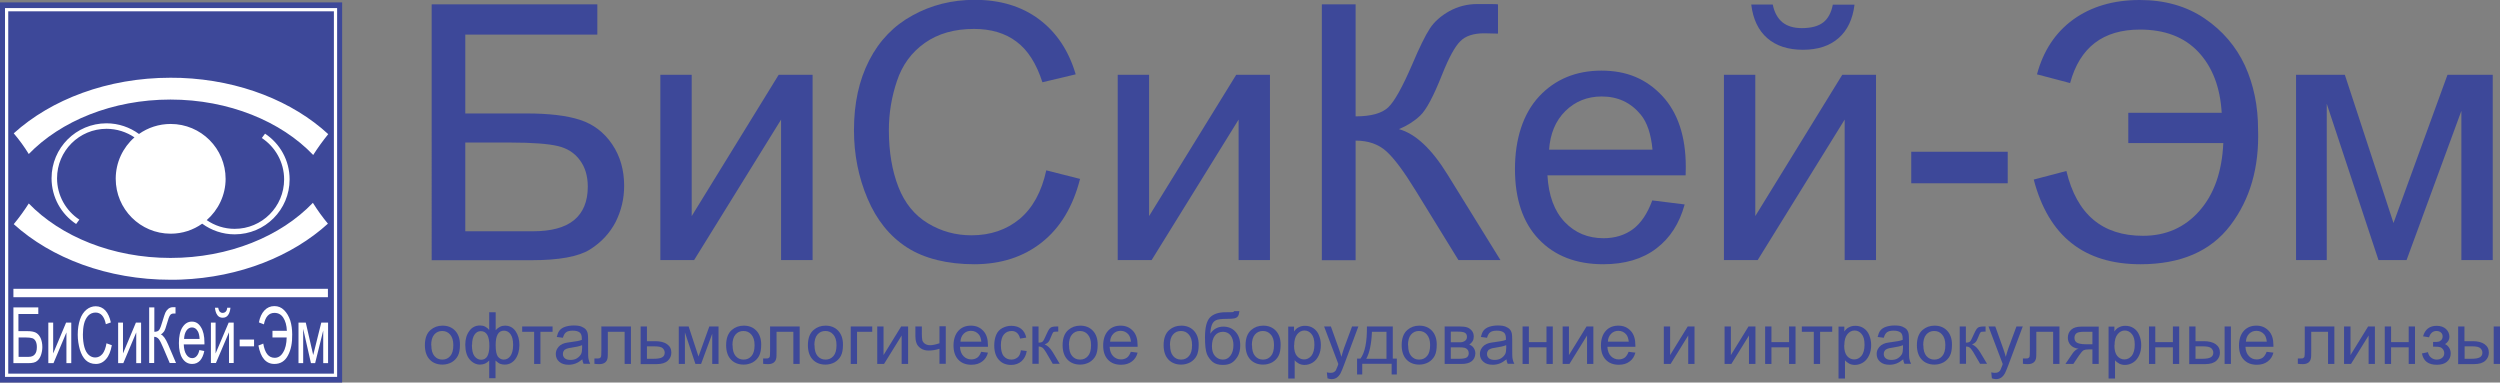 <?xml version="1.0" encoding="UTF-8"?> <svg xmlns="http://www.w3.org/2000/svg" id="_Слой_2" data-name="Слой 2" viewBox="0 0 154.69 23.67"><rect x="0" y="0" width="154.69" height="23.67" fill="#808080" stroke="none"/><defs><style> .cls-1 { fill: #fff; } .cls-2 { fill: none; stroke: #fff; stroke-width: .2px; } .cls-3 { fill: #3d4899; } </style></defs><g id="_Слой_1-2" data-name="Слой 1"><g><rect class="cls-3" y=".15" width="21.17" height="23.52"></rect><path class="cls-3" d="M28.79,14.31h4.19c1.13,0,1.98-.23,2.54-.69.56-.46.85-1.15.85-2.07,0-.65-.16-1.2-.49-1.64-.32-.44-.77-.73-1.35-.87-.58-.14-1.56-.22-2.95-.22h-2.79v5.49ZM26.7.27h10.26v1.87h-8.17v4.88h3.78c1.4,0,2.51.13,3.33.4.82.27,1.48.77,1.98,1.51.5.74.74,1.6.74,2.57,0,.8-.18,1.54-.53,2.24-.36.69-.89,1.26-1.59,1.7-.71.44-1.91.66-3.6.66h-6.19V.27Z"></path><polygon class="cls-3" points="40.86 4.63 42.8 4.63 42.8 13.37 48.18 4.63 50.28 4.63 50.28 16.09 48.33 16.09 48.33 7.4 42.95 16.09 40.86 16.09 40.86 4.63"></polygon><path class="cls-3" d="M64.74,10.54l2.09.53c-.44,1.72-1.23,3.03-2.37,3.93-1.14.9-2.53,1.35-4.18,1.35s-3.09-.35-4.16-1.04c-1.07-.69-1.88-1.7-2.44-3.02-.56-1.32-.84-2.73-.84-4.24,0-1.65.31-3.08.94-4.31.63-1.23,1.53-2.16,2.69-2.79,1.16-.64,2.44-.96,3.84-.96,1.58,0,2.91.4,3.99,1.21,1.08.81,1.83,1.94,2.26,3.4l-2.06.49c-.37-1.15-.9-1.99-1.6-2.51-.7-.53-1.58-.79-2.63-.79-1.22,0-2.23.29-3.05.87-.82.58-1.39,1.36-1.72,2.35-.33.98-.5,1.99-.5,3.04,0,1.35.2,2.52.59,3.52.39,1,1,1.75,1.83,2.25.83.5,1.72.74,2.69.74,1.17,0,2.17-.34,2.98-1.01.81-.68,1.36-1.68,1.65-3.01"></path><polygon class="cls-3" points="69.16 4.63 71.1 4.63 71.1 13.37 76.49 4.63 78.58 4.63 78.58 16.09 76.64 16.09 76.64 7.4 71.26 16.09 69.16 16.09 69.16 4.63"></polygon><path class="cls-3" d="M81.79.27h2.09v6.93c.96,0,1.63-.19,2.02-.56.39-.37.88-1.26,1.49-2.67.44-1.04.8-1.77,1.08-2.2.28-.43.69-.79,1.21-1.08.53-.29,1.1-.44,1.74-.44.81,0,1.23,0,1.27.02v1.81c-.07,0-.21,0-.42-.01-.23,0-.37-.01-.42-.01-.67,0-1.17.16-1.49.49-.33.32-.71,1.01-1.13,2.07-.53,1.34-.98,2.18-1.35,2.53-.37.35-.81.63-1.32.84,1.02.28,2.03,1.22,3.02,2.83l3.26,5.27h-2.6l-2.64-4.29c-.73-1.19-1.33-2-1.82-2.44-.49-.44-1.12-.66-1.9-.66v7.4h-2.09V.27Z"></path><path class="cls-3" d="M95.85,9.26h6.4c-.09-.96-.33-1.69-.73-2.17-.62-.75-1.42-1.12-2.41-1.12-.89,0-1.64.3-2.25.9-.61.6-.94,1.4-1.01,2.4M102.23,12.4l2.01.25c-.32,1.17-.9,2.08-1.76,2.73-.86.65-1.95.97-3.28.97-1.68,0-3.01-.52-3.99-1.55-.98-1.03-1.47-2.48-1.47-4.34s.5-3.42,1.49-4.49c.99-1.06,2.28-1.6,3.86-1.6s2.78.52,3.76,1.56c.97,1.04,1.46,2.51,1.46,4.4,0,.12,0,.29-.01.52h-8.55c.07,1.26.43,2.22,1.07,2.89.64.67,1.44,1,2.4,1,.71,0,1.32-.19,1.82-.56.5-.37.9-.97,1.2-1.79"></path><path class="cls-3" d="M113.42.29h1.33c-.11.9-.44,1.59-.99,2.07-.55.48-1.28.72-2.2.72s-1.66-.24-2.21-.72c-.55-.48-.88-1.17-.99-2.08h1.33c.1.49.3.85.6,1.1.3.24.7.36,1.2.36.58,0,1.02-.12,1.32-.35.3-.23.5-.6.6-1.11M106.67,4.63h1.94v8.74l5.38-8.74h2.09v11.46h-1.94V7.4l-5.38,8.69h-2.09V4.63Z"></path><rect class="cls-3" x="118.26" y="9.39" width="5.97" height="1.95"></rect><path class="cls-3" d="M137.47,6.99c-.09-1.58-.57-2.84-1.44-3.77-.87-.93-2.08-1.39-3.62-1.39-2.28,0-3.72,1.1-4.32,3.31l-2.05-.54c.39-1.45,1.13-2.58,2.24-3.39C129.39.41,130.76,0,132.4,0c1.55,0,2.89.38,4.01,1.14,1.12.76,1.95,1.74,2.5,2.92.54,1.19.81,2.5.81,3.94.08,2.35-.49,4.33-1.71,5.94-1.22,1.61-3.08,2.41-5.57,2.41-3.49,0-5.69-1.75-6.6-5.24l2.02-.53c.64,2.68,2.22,4.01,4.74,4.01,1.42,0,2.58-.51,3.49-1.54.91-1.03,1.4-2.43,1.48-4.2h-5.88v-1.87h5.79Z"></path><polygon class="cls-3" points="142.07 4.63 145.09 4.63 148.1 13.8 151.44 4.63 154.24 4.63 154.24 16.09 152.3 16.09 152.3 6.86 148.91 16.09 147.17 16.09 143.97 6.42 143.97 16.09 142.07 16.09 142.07 4.63"></polygon><path class="cls-3" d="M26.69,21.36c0,.3.06.52.19.67.13.15.29.22.49.22s.36-.07.49-.22c.13-.15.19-.37.19-.68,0-.29-.07-.5-.2-.65-.13-.15-.29-.22-.49-.22s-.36.07-.49.22-.19.37-.19.67M26.29,21.36c0-.43.12-.75.36-.95.2-.17.44-.26.73-.26.32,0,.58.1.78.31.2.21.3.5.3.86,0,.3-.04.53-.13.7-.09.17-.22.3-.39.4-.17.09-.36.14-.56.14-.32,0-.59-.1-.79-.31-.2-.21-.3-.51-.3-.9"></path><path class="cls-3" d="M30.67,21.37c0,.35.05.58.14.7.1.12.22.18.36.18.16,0,.3-.07.41-.22.11-.15.17-.38.17-.69,0-.29-.05-.51-.16-.66-.1-.14-.24-.22-.4-.22-.17,0-.31.07-.39.22-.09.15-.13.37-.13.67M29.2,21.33c0,.33.05.56.16.71.11.14.25.22.41.22s.3-.07.38-.21c.08-.14.13-.36.13-.64,0-.31-.04-.53-.13-.69-.09-.15-.22-.23-.4-.23-.16,0-.29.07-.39.22-.1.15-.15.36-.15.63M30.28,19.32h.39v1.11c.08-.09.17-.16.27-.21.1-.05.2-.07.31-.07.27,0,.49.11.65.34.16.23.24.52.24.86s-.09.65-.26.88c-.17.22-.39.33-.65.33-.08,0-.17-.01-.26-.04-.09-.03-.19-.1-.31-.21v1.09h-.39v-1.09c-.08.08-.17.15-.26.19-.1.04-.2.06-.31.06-.24,0-.46-.11-.64-.32-.18-.21-.27-.52-.27-.91,0-.34.08-.62.25-.85.16-.23.39-.34.66-.34.12,0,.22.02.32.07.09.05.18.12.25.21v-1.11Z"></path><polygon class="cls-3" points="32.31 20.2 34.19 20.2 34.19 20.53 33.44 20.53 33.44 22.52 33.05 22.52 33.05 20.53 32.31 20.53 32.31 20.2"></polygon><path class="cls-3" d="M36.01,21.36c-.14.06-.36.11-.64.15-.16.02-.28.05-.34.08-.07.03-.12.07-.15.13-.04.06-.05.12-.05.19,0,.1.04.19.12.26.08.07.2.1.35.1s.29-.03.4-.1.2-.16.26-.27c.04-.09.06-.22.06-.39v-.14ZM36.04,22.23c-.15.12-.29.21-.42.26-.13.05-.28.08-.43.08-.25,0-.45-.06-.59-.19-.14-.12-.21-.28-.21-.48,0-.11.03-.22.08-.31.05-.09.12-.17.2-.23.08-.06.18-.1.28-.13.08-.02.19-.04.35-.06.32-.04.55-.08.7-.14,0-.05,0-.09,0-.1,0-.16-.04-.27-.11-.34-.1-.09-.25-.13-.45-.13-.18,0-.32.03-.41.1-.09.06-.15.18-.2.34l-.38-.05c.04-.16.09-.3.17-.4.08-.1.2-.18.35-.23.15-.05.33-.08.53-.08s.36.02.48.07c.12.05.21.11.27.18.06.07.1.16.12.27.01.07.02.19.02.36v.52c0,.36,0,.6.03.69.02.1.05.19.1.28h-.41c-.04-.08-.07-.18-.08-.29"></path><path class="cls-3" d="M37.22,20.2h1.82v2.32h-.39v-1.99h-1.04v1.15c0,.27,0,.45-.03.53-.02.09-.07.16-.14.22-.08.06-.19.1-.34.1-.09,0-.2,0-.32-.02v-.33h.17c.08,0,.14,0,.17-.03.03-.02.06-.04.07-.08.01-.04.02-.15.02-.36v-1.53Z"></path><path class="cls-3" d="M40.03,22.2h.41c.25,0,.43-.03.53-.09.11-.06.16-.16.16-.29,0-.1-.04-.19-.12-.27s-.25-.12-.52-.12h-.46v.76ZM39.64,20.2h.39v.91h.5c.32,0,.57.06.75.19.18.13.26.3.26.52,0,.19-.07.36-.22.5-.15.14-.38.21-.7.21h-.98v-2.32Z"></path><polygon class="cls-3" points="42 20.2 42.61 20.2 43.22 22.06 43.89 20.2 44.46 20.2 44.46 22.52 44.07 22.52 44.07 20.65 43.38 22.52 43.03 22.52 42.38 20.57 42.38 22.52 42 22.52 42 20.2"></polygon><path class="cls-3" d="M45.33,21.36c0,.3.06.52.19.67.13.15.29.22.49.22s.36-.07.49-.22c.13-.15.19-.37.19-.68,0-.29-.07-.5-.2-.65-.13-.15-.29-.22-.49-.22s-.36.07-.49.22-.19.37-.19.67M44.93,21.36c0-.43.12-.75.36-.95.2-.17.44-.26.73-.26.32,0,.58.1.78.31.2.21.3.5.3.86,0,.3-.04.53-.13.7-.09.17-.22.3-.39.4-.17.09-.36.14-.56.14-.32,0-.59-.1-.79-.31-.2-.21-.3-.51-.3-.9"></path><path class="cls-3" d="M47.66,20.2h1.82v2.32h-.39v-1.99h-1.04v1.15c0,.27,0,.45-.03.53-.02.09-.07.16-.14.22-.08.06-.19.1-.34.1-.09,0-.2,0-.32-.02v-.33h.17c.08,0,.14,0,.17-.03.03-.02.06-.04.07-.08.01-.04.02-.15.02-.36v-1.53Z"></path><path class="cls-3" d="M50.4,21.36c0,.3.06.52.19.67.13.15.29.22.49.22s.36-.07.49-.22c.13-.15.19-.37.19-.68,0-.29-.07-.5-.2-.65-.13-.15-.29-.22-.49-.22s-.36.07-.49.22-.19.37-.19.67M49.99,21.36c0-.43.12-.75.36-.95.2-.17.44-.26.73-.26.32,0,.58.1.78.31.2.21.3.5.3.86,0,.3-.04.53-.13.7-.09.17-.22.3-.39.4-.17.09-.36.14-.56.14-.32,0-.59-.1-.79-.31-.2-.21-.3-.51-.3-.9"></path><polygon class="cls-3" points="52.64 20.2 53.97 20.2 53.97 20.53 53.03 20.53 53.03 22.52 52.64 22.52 52.64 20.2"></polygon><polygon class="cls-3" points="54.28 20.2 54.67 20.2 54.67 21.97 55.76 20.2 56.19 20.2 56.19 22.52 55.79 22.52 55.79 20.76 54.7 22.52 54.28 22.52 54.28 20.2"></polygon><path class="cls-3" d="M56.65,20.2h.39v.44c0,.19.01.33.03.41.02.09.08.16.16.22.09.06.19.09.32.09.15,0,.34-.04.58-.12v-1.05h.39v2.32h-.39v-.93c-.24.08-.47.11-.68.11-.18,0-.33-.04-.47-.13-.13-.09-.23-.2-.27-.33-.05-.13-.07-.27-.07-.43v-.61Z"></path><path class="cls-3" d="M59.43,21.14h1.29c-.02-.19-.07-.34-.15-.44-.13-.15-.29-.23-.49-.23-.18,0-.33.06-.45.18-.12.12-.19.28-.2.48M60.72,21.77l.41.05c-.06.24-.18.42-.36.55-.17.13-.39.2-.66.2-.34,0-.61-.1-.81-.31s-.3-.5-.3-.88.1-.69.3-.91c.2-.22.46-.32.78-.32s.56.11.76.32c.2.21.29.51.29.89,0,.02,0,.06,0,.1h-1.73c.01.25.09.45.22.58s.29.2.48.2c.14,0,.27-.04.37-.11s.18-.2.24-.36"></path><path class="cls-3" d="M63.14,21.67l.39.05c-.04.27-.15.47-.32.63-.17.15-.39.23-.64.23-.32,0-.57-.1-.76-.31-.19-.21-.29-.5-.29-.89,0-.25.04-.47.12-.66.08-.19.21-.33.38-.42.17-.09.35-.14.55-.14.25,0,.46.06.62.19.16.13.26.31.31.54l-.38.06c-.04-.16-.1-.27-.19-.35-.09-.08-.2-.12-.33-.12-.2,0-.36.07-.48.21-.12.14-.19.37-.19.67s.06.54.18.68c.12.14.27.21.47.21.15,0,.28-.05.39-.14s.17-.24.2-.44"></path><path class="cls-3" d="M63.87,20.2h.39v1c.13,0,.21-.02.26-.07.05-.05.12-.19.22-.42.08-.18.14-.3.19-.36.05-.06.1-.1.17-.12.06-.02.16-.03.3-.03h.08v.32h-.11c-.1,0-.17.01-.2.04-.03.03-.08.13-.14.29-.06.15-.11.26-.16.31-.05.06-.13.11-.23.16.17.05.33.2.5.47l.43.72h-.43l-.42-.72c-.09-.14-.16-.24-.22-.28s-.14-.07-.23-.07v1.07h-.39v-2.32Z"></path><path class="cls-3" d="M66.15,21.36c0,.3.06.52.19.67.13.15.29.22.49.22s.36-.07.49-.22c.13-.15.19-.37.19-.68,0-.29-.07-.5-.2-.65-.13-.15-.29-.22-.49-.22s-.36.07-.49.22-.19.37-.19.67M65.75,21.36c0-.43.12-.75.36-.95.2-.17.44-.26.73-.26.32,0,.58.1.78.31.2.21.3.5.3.86,0,.3-.04.53-.13.7-.09.17-.22.3-.39.4-.17.09-.36.14-.56.14-.32,0-.59-.1-.79-.31-.2-.21-.3-.51-.3-.9"></path><path class="cls-3" d="M68.69,21.14h1.29c-.02-.19-.07-.34-.15-.44-.13-.15-.29-.23-.49-.23-.18,0-.33.06-.45.18-.12.12-.19.28-.2.48M69.98,21.77l.41.05c-.06.24-.18.42-.36.55-.17.13-.39.2-.66.2-.34,0-.61-.1-.81-.31s-.3-.5-.3-.88.1-.69.3-.91c.2-.22.46-.32.78-.32s.56.11.76.32c.2.21.29.51.29.89,0,.02,0,.06,0,.1h-1.73c.01.25.09.45.22.58s.29.2.48.2c.14,0,.27-.04.37-.11s.18-.2.24-.36"></path><path class="cls-3" d="M72.4,21.36c0,.3.06.52.19.67.13.15.29.22.49.22s.36-.07.49-.22c.13-.15.19-.37.19-.68,0-.29-.07-.5-.2-.65-.13-.15-.29-.22-.49-.22s-.36.07-.49.22-.19.37-.19.67M72,21.36c0-.43.12-.75.36-.95.2-.17.44-.26.73-.26.32,0,.58.1.78.31.2.21.3.5.3.86,0,.3-.04.53-.13.7-.09.17-.22.3-.39.4-.17.09-.36.14-.56.14-.32,0-.59-.1-.79-.31-.2-.21-.3-.51-.3-.9"></path><path class="cls-3" d="M76.32,21.35c0-.24-.06-.44-.17-.59-.11-.15-.28-.23-.48-.23s-.38.08-.5.24c-.12.16-.18.38-.18.65s.06.47.2.62c.13.14.29.21.48.21s.35-.08.47-.25c.12-.16.18-.38.18-.66M76.34,19.25h.35c-.02.16-.05.27-.1.33-.05.06-.12.1-.21.12-.08.02-.25.03-.49.03-.32,0-.55.03-.66.09-.12.06-.2.16-.25.3-.05.14-.08.31-.09.53.1-.15.21-.26.35-.33.13-.07.28-.11.45-.11.3,0,.56.1.75.31.2.21.3.49.3.85,0,.27-.05.49-.15.67-.1.17-.22.31-.36.4-.14.09-.32.14-.56.14-.27,0-.49-.06-.64-.19s-.27-.29-.35-.48c-.08-.2-.12-.54-.12-1.03,0-.61.1-1.02.31-1.24.21-.21.53-.32.96-.32.27,0,.42,0,.46-.01s.06-.03.07-.06"></path><path class="cls-3" d="M77.47,21.36c0,.3.06.52.19.67.13.15.29.22.49.22s.36-.07.49-.22c.13-.15.19-.37.19-.68,0-.29-.06-.5-.2-.65-.13-.15-.29-.22-.49-.22s-.36.07-.49.22-.19.37-.19.67M77.07,21.36c0-.43.12-.75.36-.95.2-.17.44-.26.73-.26.32,0,.58.1.78.31.2.21.3.5.3.86,0,.3-.04.53-.13.7-.09.17-.22.3-.39.4-.17.09-.36.14-.56.14-.32,0-.59-.1-.79-.31-.2-.21-.3-.51-.3-.9"></path><path class="cls-3" d="M80.07,21.37c0,.3.06.52.18.66.12.14.27.21.44.21s.32-.07.45-.22c.12-.15.19-.38.19-.69s-.06-.52-.18-.66c-.12-.15-.27-.22-.44-.22s-.32.08-.44.23c-.13.16-.19.38-.19.68M79.71,23.41v-3.2h.36v.3c.08-.12.18-.21.29-.26.11-.06.23-.09.39-.09.2,0,.37.05.52.15.15.1.27.25.34.43.08.19.12.39.12.61,0,.24-.04.45-.13.64-.09.19-.21.34-.37.44-.16.1-.33.15-.51.15-.13,0-.25-.03-.35-.08-.1-.06-.19-.12-.26-.21v1.13h-.39Z"></path><path class="cls-3" d="M82.14,23.41l-.04-.37c.09.02.16.03.22.03.09,0,.16-.01.21-.04.05-.03.1-.07.13-.12.02-.04.06-.14.12-.29,0-.02.02-.05.03-.1l-.88-2.32h.42l.48,1.34c.06.17.12.35.17.54.05-.18.1-.36.16-.53l.5-1.35h.39l-.88,2.36c-.09.25-.17.43-.22.53-.07.13-.15.22-.24.28-.09.06-.2.09-.32.09-.08,0-.16-.02-.25-.05"></path><path class="cls-3" d="M84.89,20.53c-.03.75-.15,1.31-.35,1.67h1.25v-1.67h-.9ZM84.57,20.2h1.61v1.99h.25v.98h-.32v-.66h-1.82v.66h-.32v-.98h.21c.28-.38.41-1.04.4-1.99"></path><path class="cls-3" d="M87.13,21.36c0,.3.06.52.19.67.13.15.29.22.49.22s.36-.07.49-.22c.13-.15.19-.37.19-.68,0-.29-.07-.5-.2-.65-.13-.15-.29-.22-.49-.22s-.36.07-.49.22-.19.37-.19.67M86.73,21.36c0-.43.12-.75.36-.95.2-.17.44-.26.73-.26.32,0,.58.1.78.31.2.21.3.5.3.86,0,.3-.04.53-.13.7-.09.17-.22.3-.39.4-.17.09-.36.14-.56.14-.32,0-.59-.1-.79-.31-.2-.21-.3-.51-.3-.9"></path><path class="cls-3" d="M89.77,22.2h.52c.22,0,.38-.03.46-.08.08-.05.13-.14.13-.27,0-.07-.02-.14-.07-.21-.05-.06-.11-.1-.19-.12-.08-.02-.2-.03-.37-.03h-.48v.7ZM89.77,21.18h.42c.17,0,.28,0,.34-.03.06-.02.12-.05.17-.11.05-.05.07-.12.07-.19,0-.12-.04-.21-.13-.26s-.23-.07-.44-.07h-.43v.65ZM89.38,20.2h.91c.22,0,.39.02.5.06.11.04.2.11.28.2.08.1.12.22.12.36,0,.11-.02.21-.07.29-.05.08-.11.15-.21.21.11.04.2.1.27.2.07.1.11.22.11.35-.01.22-.09.38-.24.49-.14.11-.35.16-.62.16h-1.04v-2.32Z"></path><path class="cls-3" d="M93.19,21.36c-.14.06-.36.11-.64.15-.16.02-.28.05-.34.08-.07.03-.12.07-.15.13-.04.06-.05.12-.05.19,0,.1.04.19.12.26.08.07.2.1.35.1s.29-.03.4-.1.2-.16.26-.27c.04-.09.06-.22.06-.39v-.14ZM93.22,22.23c-.15.12-.29.21-.42.26-.13.05-.28.08-.43.08-.25,0-.45-.06-.59-.19-.14-.12-.21-.28-.21-.48,0-.11.03-.22.08-.31.05-.09.12-.17.2-.23.08-.06.18-.1.28-.13.08-.02.19-.04.35-.06.32-.04.55-.08.7-.14,0-.05,0-.09,0-.1,0-.16-.04-.27-.11-.34-.1-.09-.25-.13-.45-.13-.18,0-.32.03-.41.1-.09.06-.15.18-.2.34l-.38-.05c.04-.16.09-.3.17-.4.08-.1.2-.18.35-.23.15-.05.33-.08.53-.08s.36.02.48.07c.12.05.21.11.27.18.06.07.1.16.12.27.01.07.02.19.02.36v.52c0,.36,0,.6.03.69.02.1.05.19.1.28h-.41c-.04-.08-.07-.18-.08-.29"></path><polygon class="cls-3" points="94.21 20.2 94.6 20.2 94.6 21.17 95.69 21.17 95.69 20.2 96.08 20.2 96.08 22.52 95.69 22.52 95.69 21.49 94.6 21.49 94.6 22.52 94.21 22.52 94.21 20.2"></polygon><polygon class="cls-3" points="96.69 20.2 97.08 20.2 97.08 21.97 98.17 20.2 98.59 20.2 98.59 22.52 98.2 22.52 98.2 20.76 97.11 22.52 96.69 22.52 96.69 20.2"></polygon><path class="cls-3" d="M99.49,21.14h1.29c-.02-.19-.07-.34-.15-.44-.13-.15-.29-.23-.49-.23-.18,0-.33.06-.45.18-.12.12-.19.28-.2.48M100.78,21.77l.41.05c-.06.24-.18.42-.36.55-.17.13-.39.2-.66.2-.34,0-.61-.1-.81-.31s-.3-.5-.3-.88.1-.69.3-.91c.2-.22.46-.32.78-.32s.56.11.76.32c.2.21.29.51.29.89,0,.02,0,.06,0,.1h-1.73c.01.25.09.45.22.58s.29.2.48.2c.14,0,.27-.04.37-.11.1-.08.18-.2.24-.36"></path><polygon class="cls-3" points="102.95 20.2 103.34 20.2 103.34 21.97 104.43 20.2 104.85 20.2 104.85 22.52 104.46 22.52 104.46 20.76 103.37 22.52 102.95 22.52 102.95 20.2"></polygon><polygon class="cls-3" points="106.71 20.2 107.1 20.2 107.1 21.97 108.19 20.2 108.62 20.2 108.62 22.52 108.22 22.52 108.22 20.76 107.13 22.52 106.71 22.52 106.71 20.2"></polygon><polygon class="cls-3" points="109.22 20.2 109.61 20.2 109.61 21.17 110.7 21.17 110.7 20.2 111.1 20.2 111.1 22.52 110.7 22.52 110.7 21.49 109.61 21.49 109.61 22.52 109.22 22.52 109.22 20.2"></polygon><polygon class="cls-3" points="111.49 20.2 113.37 20.2 113.37 20.53 112.62 20.53 112.62 22.52 112.23 22.52 112.23 20.53 111.49 20.53 111.49 20.2"></polygon><path class="cls-3" d="M114.11,21.37c0,.3.06.52.18.66.12.14.27.21.44.21s.32-.07.45-.22c.12-.15.19-.38.19-.69s-.06-.52-.18-.66c-.12-.15-.27-.22-.44-.22s-.32.08-.44.23c-.13.16-.19.38-.19.68M113.76,23.41v-3.2h.36v.3c.08-.12.18-.21.29-.26.11-.06.23-.09.39-.09.2,0,.37.05.52.15.15.1.27.25.34.43.08.19.12.39.12.61,0,.24-.04.45-.13.64-.09.19-.21.34-.37.44-.16.1-.33.15-.51.15-.13,0-.25-.03-.35-.08-.1-.06-.19-.12-.26-.21v1.13h-.39Z"></path><path class="cls-3" d="M117.74,21.36c-.14.06-.36.11-.64.15-.16.02-.28.05-.34.08-.07.03-.12.07-.15.13-.04.06-.05.12-.05.19,0,.1.04.19.12.26.08.07.2.1.35.1s.29-.03.4-.1.2-.16.26-.27c.04-.09.06-.22.06-.39v-.14ZM117.77,22.23c-.15.12-.29.21-.42.26-.13.05-.28.08-.43.08-.25,0-.45-.06-.59-.19-.14-.12-.21-.28-.21-.48,0-.11.03-.22.08-.31.05-.09.12-.17.2-.23.08-.06.18-.1.28-.13.08-.02.19-.04.35-.06.32-.04.55-.08.7-.14,0-.05,0-.09,0-.1,0-.16-.04-.27-.11-.34-.1-.09-.25-.13-.45-.13-.18,0-.32.03-.41.1-.09.06-.15.18-.2.34l-.38-.05c.04-.16.09-.3.17-.4.08-.1.2-.18.35-.23.15-.05.33-.08.53-.08s.36.02.48.07c.12.05.21.11.27.18.06.07.1.16.12.27.01.07.02.19.02.36v.52c0,.36,0,.6.03.69.02.1.05.19.1.28h-.41c-.04-.08-.07-.18-.08-.29"></path><path class="cls-3" d="M119.01,21.36c0,.3.06.52.19.67.13.15.29.22.49.22s.36-.07.49-.22c.13-.15.19-.37.19-.68,0-.29-.07-.5-.2-.65-.13-.15-.29-.22-.49-.22s-.36.07-.49.22c-.13.15-.19.37-.19.67M118.61,21.36c0-.43.12-.75.36-.95.2-.17.44-.26.73-.26.32,0,.58.1.78.31.2.21.3.5.3.86,0,.3-.04.53-.13.7-.09.17-.22.3-.39.4-.17.09-.36.14-.56.14-.32,0-.59-.1-.79-.31-.2-.21-.3-.51-.3-.9"></path><path class="cls-3" d="M121.25,20.2h.39v1c.12,0,.21-.02.26-.07.05-.05.12-.19.22-.42.08-.18.14-.3.19-.36.05-.06.1-.1.17-.12.06-.02.16-.03.3-.03h.08v.32h-.11c-.1,0-.17.01-.2.04-.03.03-.08.13-.14.29-.06.15-.11.26-.16.31-.05.06-.13.11-.23.16.17.05.33.2.5.47l.43.72h-.43l-.42-.72c-.09-.14-.16-.24-.22-.28-.06-.05-.14-.07-.23-.07v1.07h-.39v-2.32Z"></path><path class="cls-3" d="M123.25,23.41l-.04-.37c.09.02.16.03.22.03.09,0,.16-.01.21-.04.05-.03.1-.07.13-.12.02-.04.06-.14.12-.29,0-.02.02-.05.03-.1l-.88-2.32h.42l.48,1.34c.06.17.12.35.17.54.05-.18.1-.36.16-.53l.5-1.35h.39l-.88,2.36c-.09.25-.17.43-.22.53-.07.13-.15.22-.24.28-.09.06-.2.09-.32.09-.08,0-.16-.02-.25-.05"></path><path class="cls-3" d="M125.61,20.2h1.82v2.32h-.39v-1.99h-1.04v1.15c0,.27,0,.45-.03.53-.02.09-.07.16-.14.22-.08.06-.19.1-.34.1-.09,0-.2,0-.32-.02v-.33h.17c.08,0,.14,0,.17-.03.03-.02.06-.04.07-.08.01-.04.02-.15.02-.36v-1.53Z"></path><path class="cls-3" d="M129.47,20.53h-.56c-.23,0-.38.04-.45.11-.07.07-.1.16-.1.26,0,.14.05.24.15.3.1.06.28.1.53.1h.43v-.77ZM129.86,20.2v2.32h-.39v-.9h-.23c-.14,0-.24.02-.31.05-.07.04-.17.15-.3.34l-.34.51h-.49l.42-.62c.13-.19.26-.3.39-.32-.22-.03-.39-.11-.5-.24-.11-.13-.16-.28-.16-.45,0-.2.07-.36.21-.49.14-.13.35-.19.62-.19h1.07Z"></path><path class="cls-3" d="M130.83,21.37c0,.3.06.52.18.66.12.14.27.21.44.21s.32-.07.45-.22c.12-.15.19-.38.19-.69s-.06-.52-.18-.66c-.12-.15-.27-.22-.44-.22s-.32.08-.44.23c-.13.16-.19.38-.19.68M130.47,23.41v-3.2h.36v.3c.08-.12.18-.21.29-.26.11-.06.23-.09.39-.09.2,0,.37.05.52.15.15.1.27.25.34.43.08.19.12.39.12.61,0,.24-.04.45-.13.64-.09.19-.21.34-.37.44-.16.1-.33.15-.51.15-.13,0-.25-.03-.35-.08-.1-.06-.19-.12-.26-.21v1.13h-.39Z"></path><polygon class="cls-3" points="132.97 20.2 133.36 20.2 133.36 21.17 134.45 21.17 134.45 20.2 134.84 20.2 134.84 22.52 134.45 22.52 134.45 21.49 133.36 21.49 133.36 22.52 132.97 22.52 132.97 20.2"></polygon><path class="cls-3" d="M137.65,20.2h.39v2.32h-.39v-2.32ZM135.85,22.2h.41c.25,0,.43-.03.53-.09.11-.06.16-.16.16-.29,0-.1-.04-.19-.12-.27-.08-.08-.25-.12-.52-.12h-.46v.76ZM135.46,20.2h.39v.91h.5c.32,0,.57.06.75.19.18.13.26.3.26.52,0,.19-.07.36-.22.5-.15.14-.38.21-.7.21h-.98v-2.32Z"></path><path class="cls-3" d="M138.97,21.14h1.29c-.02-.19-.07-.34-.15-.44-.13-.15-.29-.23-.49-.23-.18,0-.33.06-.45.18-.12.12-.19.28-.2.48M140.26,21.77l.41.05c-.06.24-.18.42-.36.55-.17.13-.39.2-.66.2-.34,0-.61-.1-.81-.31s-.3-.5-.3-.88.1-.69.3-.91c.2-.22.46-.32.78-.32s.56.11.76.32c.2.21.29.51.29.89,0,.02,0,.06,0,.1h-1.73c.01.25.09.45.22.58.13.14.29.2.48.2.14,0,.27-.04.37-.11.1-.08.18-.2.24-.36"></path><path class="cls-3" d="M142.62,20.2h1.82v2.32h-.39v-1.99h-1.04v1.15c0,.27,0,.45-.03.53-.02.09-.07.16-.14.22-.08.06-.19.1-.34.1-.09,0-.2,0-.32-.02v-.33h.17c.08,0,.14,0,.17-.03.03-.02.06-.04.07-.08.01-.04.02-.15.02-.36v-1.53Z"></path><polygon class="cls-3" points="145.04 20.2 145.44 20.2 145.44 21.97 146.53 20.2 146.95 20.2 146.95 22.52 146.56 22.52 146.56 20.76 145.47 22.52 145.04 22.52 145.04 20.2"></polygon><polygon class="cls-3" points="147.56 20.2 147.95 20.2 147.95 21.17 149.04 21.17 149.04 20.2 149.43 20.2 149.43 22.52 149.04 22.52 149.04 21.49 147.95 21.49 147.95 22.52 147.56 22.52 147.56 20.2"></polygon><path class="cls-3" d="M150.55,21.47v-.31c.17,0,.28,0,.34-.02.06-.01.12-.05.17-.1.05-.06.08-.13.08-.22,0-.11-.04-.19-.11-.25-.07-.06-.16-.09-.27-.09-.22,0-.38.13-.46.39l-.37-.06c.12-.43.4-.65.84-.65.25,0,.44.07.58.2s.21.3.21.48-.09.34-.27.45c.12.06.2.14.26.24.06.1.09.21.09.34,0,.21-.08.38-.23.51-.15.13-.36.19-.63.19-.53,0-.83-.23-.92-.7l.37-.08c.03.15.1.26.2.34.1.08.22.12.35.12s.24-.04.33-.11c.09-.07.13-.17.13-.29,0-.09-.03-.17-.08-.24-.06-.07-.11-.11-.18-.13-.06-.02-.18-.03-.34-.03-.01,0-.04,0-.09,0"></path><path class="cls-3" d="M154.3,20.2h.39v2.32h-.39v-2.32ZM152.5,22.2h.41c.25,0,.43-.03.53-.09.11-.06.16-.16.16-.29,0-.1-.04-.19-.12-.27s-.25-.12-.52-.12h-.46v.76ZM152.1,20.2h.39v.91h.5c.32,0,.57.06.75.19.18.13.26.3.26.52,0,.19-.07.36-.22.5-.15.14-.38.21-.7.21h-.98v-2.32Z"></path><rect class="cls-3" x=".41" y=".6" width="20.35" height="22.62"></rect><rect class="cls-2" x=".41" y=".6" width="20.35" height="22.62"></rect><path class="cls-1" d="M1.78,9.53c1.98-2.04,5.17-3.37,8.77-3.37s6.85,1.35,8.83,3.43c.28-.44.59-.87.93-1.29-2.19-2.02-5.45-3.34-9.11-3.48-.22,0-.43-.01-.65-.01-3.89,0-7.38,1.34-9.7,3.44.35.41.66.84.93,1.28"></path><path class="cls-1" d="M10.55,15.96c-3.6,0-6.79-1.33-8.77-3.37-.28.44-.59.87-.93,1.28,2.32,2.1,5.81,3.44,9.7,3.44.22,0,.44,0,.65-.01,3.65-.14,6.89-1.46,9.09-3.46-.34-.41-.65-.84-.93-1.29-1.98,2.07-5.19,3.41-8.81,3.41"></path><path class="cls-1" d="M13.96,11.07c0-1.88-1.52-3.4-3.4-3.4-.73,0-1.41.23-1.96.62-.56-.41-1.26-.66-2.01-.66-1.88,0-3.4,1.52-3.4,3.4,0,1.18.6,2.22,1.52,2.83l.2-.27c-.83-.55-1.38-1.49-1.38-2.56,0-1.69,1.37-3.06,3.06-3.06.64,0,1.24.2,1.73.53-.71.62-1.16,1.54-1.16,2.56,0,1.88,1.52,3.4,3.4,3.4.73,0,1.4-.23,1.95-.62.56.41,1.26.66,2.01.66,1.88,0,3.4-1.52,3.4-3.4,0-1.18-.6-2.22-1.52-2.83l-.2.27c.83.55,1.38,1.49,1.38,2.56,0,1.69-1.37,3.06-3.06,3.06-.64,0-1.24-.2-1.73-.54.71-.62,1.17-1.54,1.17-2.56"></path><rect class="cls-1" x=".83" y="17.87" width="19.46" height=".52"></rect><path class="cls-1" d="M1.14,22.08h.63c.17,0,.3-.05.38-.15.09-.1.13-.25.13-.45,0-.14-.02-.26-.07-.36-.05-.1-.12-.16-.2-.19-.09-.03-.23-.05-.44-.05h-.42v1.2ZM.83,19.02h1.54v.41h-1.23v1.06h.57c.21,0,.38.03.5.09.12.06.22.17.3.33.07.16.11.35.11.56,0,.17-.03.34-.08.49-.05.15-.13.28-.24.37-.11.1-.29.14-.54.14h-.93v-3.45Z"></path><polygon class="cls-1" points="2.99 19.96 3.29 19.96 3.29 21.87 4.09 19.96 4.41 19.96 4.41 22.47 4.11 22.47 4.11 20.57 3.31 22.47 2.99 22.47 2.99 19.96"></polygon><path class="cls-1" d="M6.61,21.25l.31.11c-.07.38-.18.66-.36.86-.17.2-.38.3-.63.3s-.46-.08-.62-.23c-.16-.15-.28-.37-.37-.66-.08-.29-.13-.6-.13-.92,0-.36.05-.67.14-.94.09-.27.23-.47.4-.61.17-.14.37-.21.57-.21.24,0,.44.09.6.26.16.18.27.42.34.74l-.31.11c-.05-.25-.13-.43-.24-.55-.1-.11-.24-.17-.39-.17-.18,0-.33.06-.46.19-.12.13-.21.3-.26.51-.05.21-.07.43-.07.66,0,.29.03.55.09.77.06.22.15.38.27.49.12.11.26.16.4.16.18,0,.32-.07.45-.22.12-.15.2-.37.25-.66"></path><polygon class="cls-1" points="7.31 19.96 7.61 19.96 7.61 21.87 8.41 19.96 8.73 19.96 8.73 22.47 8.43 22.47 8.43 20.57 7.63 22.47 7.31 22.47 7.31 19.96"></polygon><path class="cls-1" d="M9.24,19.02h.31v1.51c.14,0,.25-.04.3-.12.06-.08.13-.27.22-.58.07-.23.12-.39.16-.48.04-.09.1-.17.18-.24.08-.06.17-.1.26-.1.12,0,.19,0,.19,0v.39s-.03,0-.06,0c-.03,0-.06,0-.06,0-.1,0-.18.04-.22.11-.05.07-.11.22-.17.45-.08.29-.15.48-.2.55-.06.08-.12.14-.2.18.15.06.3.27.45.62l.49,1.15h-.39l-.4-.94c-.11-.26-.2-.44-.27-.53s-.17-.15-.29-.15v1.62h-.31v-3.45Z"></path><path class="cls-1" d="M11.39,20.97h.96c-.01-.21-.05-.37-.11-.47-.09-.16-.21-.24-.36-.24-.13,0-.25.06-.34.19-.09.13-.14.3-.15.52M12.34,21.66l.3.06c-.05.26-.14.45-.26.59-.13.14-.29.21-.49.21-.25,0-.45-.11-.6-.34-.15-.23-.22-.54-.22-.95s.07-.75.22-.98c.15-.23.34-.35.58-.35s.42.11.56.34c.15.23.22.55.22.96,0,.03,0,.06,0,.11h-1.28c.01.27.06.48.16.63.1.15.22.22.36.22.11,0,.2-.04.27-.12.08-.08.14-.21.18-.39"></path><path class="cls-1" d="M14.06,19.04h.2c-.02.2-.07.35-.15.46-.08.11-.19.16-.33.16s-.25-.05-.33-.16c-.08-.11-.13-.26-.15-.46h.2c.02.11.05.18.09.24.05.05.11.08.18.08.09,0,.15-.03.2-.08.05-.05.08-.13.09-.24M13.05,19.96h.29v1.91l.81-1.91h.31v2.5h-.29v-1.9l-.81,1.9h-.31v-2.5Z"></path><rect class="cls-1" x="14.83" y="21.01" width=".89" height=".42"></rect><path class="cls-1" d="M17.75,20.48c-.01-.34-.09-.62-.22-.82-.13-.2-.31-.3-.55-.3-.34,0-.56.24-.65.71l-.31-.12c.06-.31.17-.56.34-.74.17-.18.37-.27.62-.27.23,0,.43.08.6.25.17.17.29.38.38.64.08.26.12.55.12.86.01.51-.07.95-.26,1.3-.18.35-.46.53-.84.53-.52,0-.85-.38-.99-1.14l.3-.12c.1.59.33.88.71.88.21,0,.39-.11.52-.34.14-.22.21-.53.22-.92h-.88v-.41h.88Z"></path><polygon class="cls-1" points="18.47 19.96 18.92 19.96 19.38 21.97 19.88 19.96 20.3 19.96 20.3 22.47 20 22.47 20 20.45 19.5 22.47 19.24 22.47 18.76 20.35 18.76 22.47 18.47 22.47 18.47 19.96"></polygon></g></g></svg> 